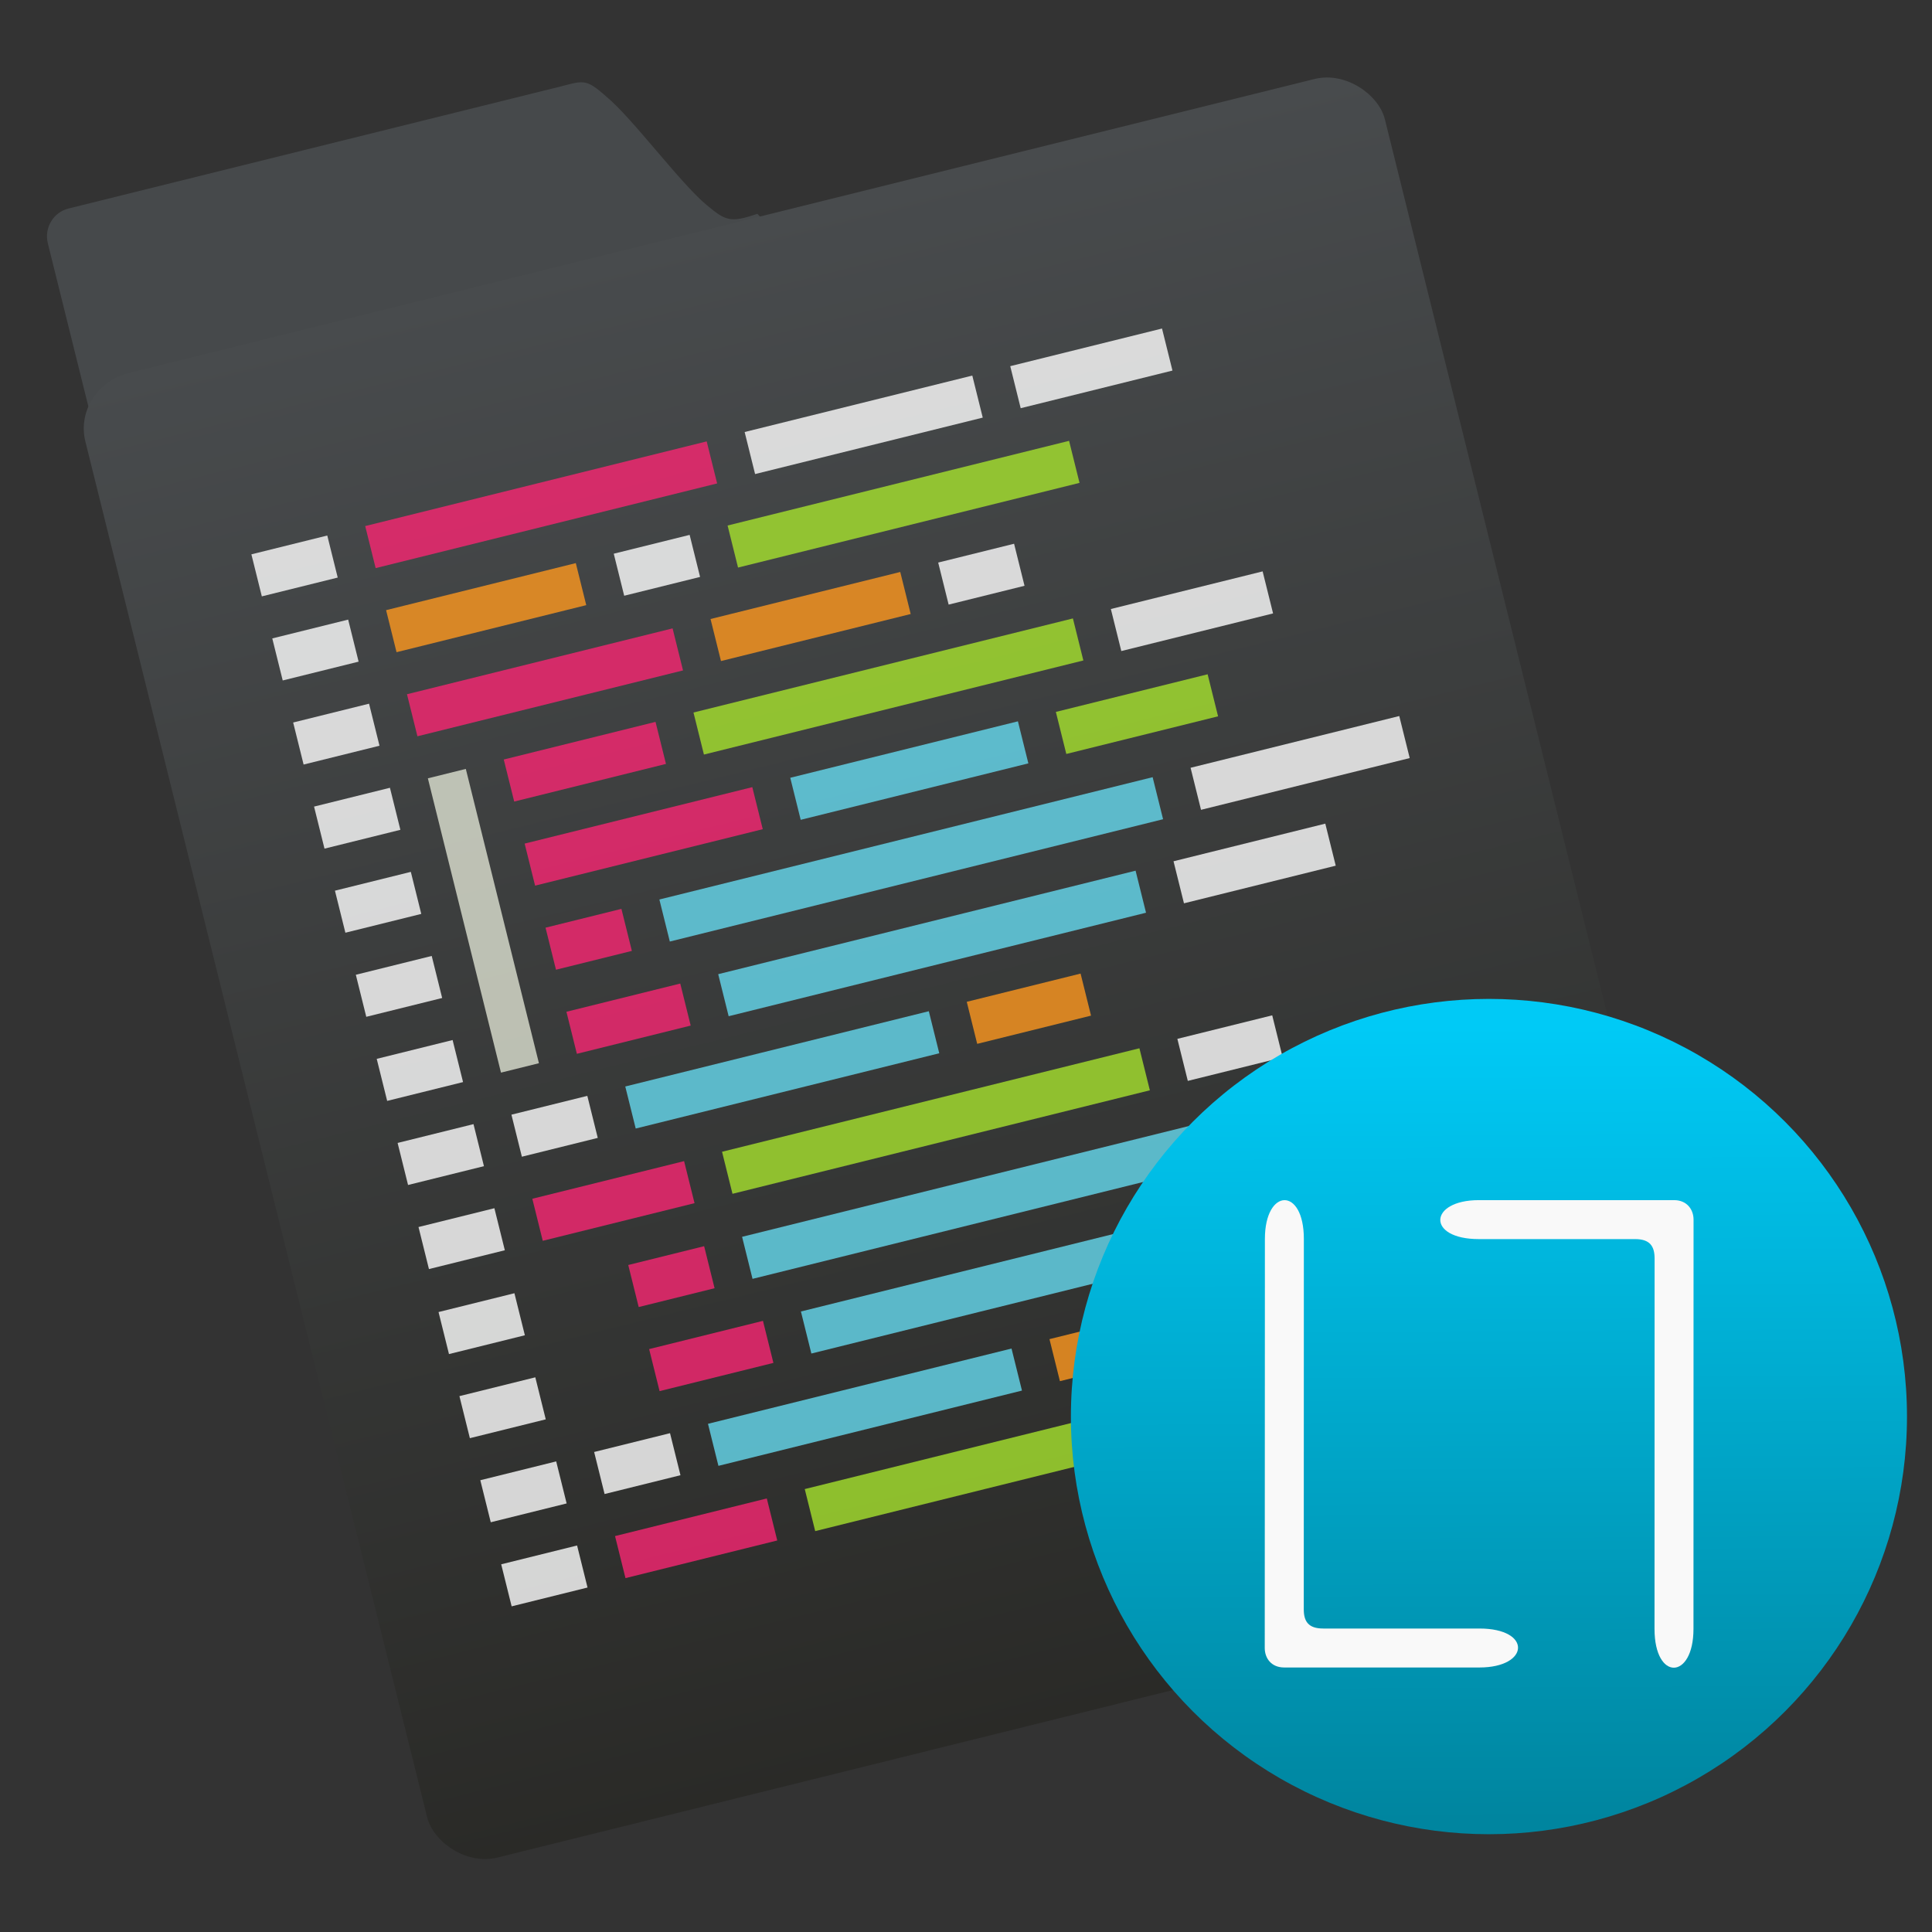 <?xml version="1.0" encoding="UTF-8" standalone="no"?>
<svg
   xmlns:osb="http://www.openswatchbook.org/uri/2009/osb"
   xmlns:dc="http://purl.org/dc/elements/1.1/"
   xmlns:cc="http://creativecommons.org/ns#"
   xmlns:rdf="http://www.w3.org/1999/02/22-rdf-syntax-ns#"
   xmlns:svg="http://www.w3.org/2000/svg"
   xmlns="http://www.w3.org/2000/svg"
   xmlns:xlink="http://www.w3.org/1999/xlink"
   xmlns:sodipodi="http://sodipodi.sourceforge.net/DTD/sodipodi-0.dtd"
   xmlns:inkscape="http://www.inkscape.org/namespaces/inkscape"
   viewBox="0 0 48 48"
   id="svg2"
   version="1.1"
   inkscape:version="0.91 r13725"
   sodipodi:docname="lighttable.svg">
  <rect x="0" y="0" width="48" height="48" fill="#333333" stroke="none"/>
  <sodipodi:namedview
     pagecolor="#ffffff"
     bordercolor="#666666"
     borderopacity="1"
     objecttolerance="10"
     gridtolerance="10"
     guidetolerance="10"
     inkscape:pageopacity="0"
     inkscape:pageshadow="2"
     inkscape:window-width="1366"
     inkscape:window-height="633"
     id="namedview63"
     showgrid="false"
     inkscape:zoom="6.9532167"
     inkscape:cx="16.452018"
     inkscape:cy="18.290205"
     inkscape:window-x="0"
     inkscape:window-y="33"
     inkscape:window-maximized="1"
     inkscape:current-layer="svg2" />
  <defs
     id="defs4">
    <linearGradient
       inkscape:collect="always"
       id="linearGradient4398">
      <stop
         style="stop-color:#00859f;stop-opacity:1"
         offset="0"
         id="stop4400" />
      <stop
         style="stop-color:#00caf6;stop-opacity:1"
         offset="1"
         id="stop4402" />
    </linearGradient>
    <linearGradient
       id="linearGradient3764"
       x1="1"
       x2="47"
       gradientUnits="userSpaceOnUse"
       gradientTransform="matrix(0,-1,1,0,-1.5e-6,48)">
      <stop
         stop-color="#1998af"
         stop-opacity="1"
         id="stop7" />
      <stop
         offset="1"
         stop-color="#1ca6bf"
         stop-opacity="1"
         id="stop9" />
    </linearGradient>
    <clipPath
       id="clipPath-208875838">
      <g
         transform="translate(0,-1004.362)"
         id="g12">
        <path
           d="m -24 13 c 0 1.105 -0.672 2 -1.5 2 -0.828 0 -1.5 -0.895 -1.5 -2 0 -1.105 0.672 -2 1.5 -2 0.828 0 1.5 0.895 1.5 2 z"
           transform="matrix(15.333,0,0,11.5,415,878.862)"
           fill="#1890d0"
           id="path14" />
      </g>
    </clipPath>
    <clipPath
       id="clipPath-214089006">
      <g
         transform="translate(0,-1004.362)"
         id="g17">
        <path
           d="m -24 13 c 0 1.105 -0.672 2 -1.5 2 -0.828 0 -1.5 -0.895 -1.5 -2 0 -1.105 0.672 -2 1.5 -2 0.828 0 1.5 0.895 1.5 2 z"
           transform="matrix(15.333,0,0,11.5,415,878.862)"
           fill="#1890d0"
           id="path19" />
      </g>
    </clipPath>
    <linearGradient
       id="linearGradient4401"
       inkscape:collect="always">
      <stop
         id="stop4403"
         offset="0"
         style="stop-color:#292926;stop-opacity:1" />
      <stop
         id="stop4405"
         offset="1"
         style="stop-color:#484b4d;stop-opacity:1" />
    </linearGradient>
    <linearGradient
       inkscape:collect="always"
       xlink:href="#linearGradient4401"
       id="linearGradient4222"
       x1="409.571"
       y1="542.798"
       x2="409.571"
       y2="507.798"
       gradientUnits="userSpaceOnUse"
       gradientTransform="matrix(0.976,0,0,1.512,8.239,-258.945)" />
    <linearGradient
       id="linearGradient4207"
       osb:paint="gradient">
      <stop
         style="stop-color:#3498db;stop-opacity:1;"
         offset="0"
         id="stop3371" />
      <stop
         style="stop-color:#3498db;stop-opacity:0;"
         offset="1"
         id="stop3373" />
    </linearGradient>
    <linearGradient
       gradientTransform="translate(-26.03,22.913)"
       gradientUnits="userSpaceOnUse"
       y2="1001.382"
       x2="23.327"
       y1="1023.746"
       x1="23.44"
       id="linearGradient5007"
       xlink:href="#linearGradient4398"
       inkscape:collect="always" />
    <clipPath
       id="clipPath-214089006-7">
      <g
         transform="translate(0,-1004.362)"
         id="g17-6">
        <path
           style="fill:#1890d0"
           inkscape:connector-curvature="0"
           d="m -24,13 c 0,1.105 -0.672,2 -1.5,2 -0.828,0 -1.5,-0.895 -1.5,-2 0,-1.105 0.672,-2 1.5,-2 0.828,0 1.5,0.895 1.5,2 z"
           transform="matrix(15.333,0,0,11.5,415,878.862)"
           id="path19-4" />
      </g>
    </clipPath>
  </defs>
  <g
     id="g33" />
  <g
     transform="translate(-0.315,-1004.793)"
     id="layer1"
     inkscape:label="Layer 1">
    <g
       inkscape:label="Layer 1"
       id="layer1-0"
       transform="matrix(0.877,0,0,0.838,-388.519,569.804)">
      <g
         inkscape:label="Layer 1"
         id="layer1-4"
         transform="matrix(1.141,0,0,1.193,429.343,-685.48)">
        <g
           transform="translate(16.864,1.833)"
           id="g4871">
          <g
             transform="matrix(0.882,0,0,0.882,34.326,129.931)"
             id="g5013">
            <g
               id="g4935"
               transform="matrix(0.971,-0.241,0.241,0.971,-246.154,25.358)">
              <g
                 style="fill:#46494b;fill-opacity:1"
                 inkscape:label="Layer 1"
                 id="layer1-07-4-5"
                 transform="matrix(2.87,0,0,2.761,-41.117,-1871.459)">
                <g
                   transform="matrix(0.905,0,0,0.905,-365.917,562.06)"
                   id="layer1-0-1-2"
                   inkscape:label="Layer 1"
                   style="fill:#46494b;fill-opacity:1;stroke:none;stroke-opacity:0.8">
                  <g
                     id="g4956-2-0-8"
                     transform="matrix(0.053,0,0,0.053,440.489,510.846)"
                     style="fill:#46494b;fill-opacity:1;stroke:none;stroke-opacity:0.904">
                    <g
                       id="layer1-7-5-6-1-6-7"
                       transform="matrix(2.611,0,0,2.611,-768.225,390.279)"
                       style="fill:#46494b;fill-opacity:1;stroke:none;stroke-width:7.16;stroke-miterlimit:4;stroke-dasharray:none;stroke-opacity:0.904">
                      <path
                         style="color:#000000;display:inline;overflow:visible;visibility:visible;fill:#46494b;fill-opacity:1;fill-rule:nonzero;stroke:none;stroke-width:7.16;stroke-miterlimit:4;stroke-dasharray:none;stroke-opacity:0.904;marker:none;enable-background:accumulate"
                         id="rect8678-4-5-5-1-2-2-2"
                         inkscape:connector-curvature="0"
                         d="m 44.118,-36.697 c -1.236,0 -2.231,1.052 -2.231,2.358 l 0,96.207 73.287,0.283 -7.411,-62.058 c -0.155,-1.296 21.724,38.765 1.138,0.472 L 96.352,-22.777 c -2.274,0.213 -2.567,-0.107 -3.691,-1.692 -1.593,-2.254 -4,-8.328 -5.568,-10.527 -1.259,-1.925 -1.463,-1.702 -3.552,-1.702 z"
                         sodipodi:nodetypes="scccssccccs" />
                    </g>
                  </g>
                </g>
              </g>
              <rect
                 transform="matrix(0.877,0,0,0.838,-376.427,574.384)"
                 ry="1.88"
                 y="508.782"
                 x="385.65"
                 height="51.404"
                 width="42.957"
                 id="rect4195"
                 style="opacity:1;fill:url(#linearGradient4222);fill-opacity:1;stroke:none;stroke-width:0.2;stroke-linecap:round;stroke-linejoin:round;stroke-miterlimit:4;stroke-dasharray:none;stroke-opacity:1" />
              <g
                 id="g4808"
                 transform="matrix(1.1,0,0,1.22,3.242,-220.524)"
                 style="opacity:1">
                <g
                   transform="translate(-0.566,0.367)"
                   id="g4588">
                  <rect
                     style="display:inline;opacity:0.8;fill:#ffffff;fill-opacity:1;fill-rule:evenodd;stroke:none"
                     id="rect5586"
                     width="2"
                     height="1"
                     x="-33.694"
                     y="1005.415"
                     ry="0" />
                  <rect
                     ry="0"
                     y="1009.415"
                     x="-33.694"
                     height="1"
                     width="2"
                     id="rect5588"
                     style="display:inline;opacity:0.8;fill:#ffffff;fill-opacity:1;fill-rule:evenodd;stroke:none" />
                  <rect
                     style="display:inline;opacity:0.8;fill:#ffffff;fill-opacity:1;fill-rule:evenodd;stroke:none"
                     id="rect5590"
                     width="2"
                     height="1"
                     x="-33.694"
                     y="1007.415"
                     ry="0" />
                  <rect
                     ry="0"
                     y="1011.415"
                     x="-33.694"
                     height="1"
                     width="2"
                     id="rect5592"
                     style="display:inline;opacity:0.8;fill:#ffffff;fill-opacity:1;fill-rule:evenodd;stroke:none" />
                  <rect
                     style="display:inline;opacity:0.8;fill:#ffffff;fill-opacity:1;fill-rule:evenodd;stroke:none"
                     id="rect5594"
                     width="2"
                     height="1"
                     x="-33.694"
                     y="1015.415"
                     ry="0" />
                  <rect
                     ry="0"
                     y="1013.415"
                     x="-33.694"
                     height="1"
                     width="2"
                     id="rect5596"
                     style="display:inline;opacity:0.8;fill:#ffffff;fill-opacity:1;fill-rule:evenodd;stroke:none" />
                  <rect
                     style="display:inline;opacity:0.8;fill:#ffffff;fill-opacity:1;fill-rule:evenodd;stroke:none"
                     id="rect5598"
                     width="2"
                     height="1"
                     x="-33.694"
                     y="1017.415"
                     ry="0" />
                  <rect
                     ry="0"
                     y="1021.415"
                     x="-33.694"
                     height="1"
                     width="2"
                     id="rect5600"
                     style="display:inline;opacity:0.8;fill:#ffffff;fill-opacity:1;fill-rule:evenodd;stroke:none" />
                  <rect
                     style="display:inline;opacity:0.8;fill:#ffffff;fill-opacity:1;fill-rule:evenodd;stroke:none"
                     id="rect5602"
                     width="2"
                     height="1"
                     x="-33.694"
                     y="1019.415"
                     ry="0" />
                  <rect
                     ry="0"
                     y="1005.414"
                     x="-30.694"
                     height="1"
                     width="9"
                     id="rect4759"
                     style="display:inline;opacity:0.8;fill:#f92672;fill-opacity:1;fill-rule:evenodd;stroke:none" />
                  <rect
                     style="display:inline;opacity:0.8;fill:#ffffff;fill-opacity:1;fill-rule:evenodd;stroke:none"
                     id="rect4764"
                     width="6"
                     height="1"
                     x="-20.694"
                     y="1005.415"
                     ry="0" />
                  <rect
                     ry="0"
                     y="1005.415"
                     x="-13.694"
                     height="1"
                     width="4"
                     id="rect4766"
                     style="display:inline;opacity:0.8;fill:#ffffff;fill-opacity:1;fill-rule:evenodd;stroke:none" />
                  <rect
                     style="display:inline;opacity:0.8;fill:#fd971f;fill-opacity:1;fill-rule:evenodd;stroke:none"
                     id="rect4997"
                     width="5"
                     height="1"
                     x="-30.694"
                     y="1007.414"
                     ry="0" />
                  <rect
                     ry="0"
                     y="1007.414"
                     x="-24.694"
                     height="1"
                     width="2"
                     id="rect4999"
                     style="display:inline;opacity:0.8;fill:#ffffff;fill-opacity:1;fill-rule:evenodd;stroke:none" />
                  <rect
                     style="display:inline;opacity:0.8;fill:#a6e22e;fill-opacity:1;fill-rule:evenodd;stroke:none"
                     id="rect5001"
                     width="9"
                     height="1"
                     x="-21.694"
                     y="1007.415"
                     ry="0" />
                  <rect
                     ry="0"
                     y="1009.414"
                     x="-30.694"
                     height="1"
                     width="7"
                     id="rect5003"
                     style="display:inline;opacity:0.8;fill:#f92672;fill-opacity:1;fill-rule:evenodd;stroke:none" />
                  <rect
                     style="display:inline;opacity:0.8;fill:#fd971f;fill-opacity:1;fill-rule:evenodd;stroke:none"
                     id="rect5005"
                     width="5"
                     height="1"
                     x="-22.694"
                     y="1009.415"
                     ry="0" />
                  <rect
                     ry="0"
                     y="1009.415"
                     x="-16.694"
                     height="1"
                     width="2"
                     id="rect5007"
                     style="display:inline;opacity:0.8;fill:#ffffff;fill-opacity:1;fill-rule:evenodd;stroke:none" />
                  <rect
                     style="display:inline;opacity:0.8;fill:#f92672;fill-opacity:1;fill-rule:evenodd;stroke:none"
                     id="rect5009"
                     width="4"
                     height="1"
                     x="-28.694"
                     y="1011.414"
                     ry="0" />
                  <rect
                     ry="0"
                     y="1011.415"
                     x="-23.694"
                     height="1"
                     width="10"
                     id="rect5011"
                     style="display:inline;opacity:0.8;fill:#a6e22e;fill-opacity:1;fill-rule:evenodd;stroke:none" />
                  <rect
                     style="display:inline;opacity:0.8;fill:#ffffff;fill-opacity:1;fill-rule:evenodd;stroke:none"
                     id="rect5013"
                     width="4"
                     height="1"
                     x="-12.694"
                     y="1011.415"
                     ry="0" />
                  <rect
                     ry="0"
                     y="1013.414"
                     x="-28.694"
                     height="1"
                     width="6"
                     id="rect5015"
                     style="display:inline;opacity:0.8;fill:#f92672;fill-opacity:1;fill-rule:evenodd;stroke:none" />
                  <rect
                     style="display:inline;opacity:0.8;fill:#66d9ef;fill-opacity:1;fill-rule:evenodd;stroke:none"
                     id="rect5017"
                     width="6"
                     height="1"
                     x="-21.694"
                     y="1013.415"
                     ry="0" />
                  <rect
                     ry="0"
                     y="1013.415"
                     x="-14.694"
                     height="1"
                     width="4"
                     id="rect5019"
                     style="display:inline;opacity:0.8;fill:#a6e22e;fill-opacity:1;fill-rule:evenodd;stroke:none" />
                  <rect
                     style="display:inline;opacity:0.8;fill:#f92672;fill-opacity:1;fill-rule:evenodd;stroke:none"
                     id="rect5021"
                     width="2"
                     height="1"
                     x="-28.694"
                     y="1015.414"
                     ry="0" />
                  <rect
                     ry="0"
                     y="1015.415"
                     x="-25.694"
                     height="1"
                     width="13"
                     id="rect5023"
                     style="display:inline;opacity:0.8;fill:#66d9ef;fill-opacity:1;fill-rule:evenodd;stroke:none" />
                  <rect
                     style="display:inline;opacity:0.8;fill:#ffffff;fill-opacity:1;fill-rule:evenodd;stroke:none"
                     id="rect5025"
                     width="5.5"
                     height="1"
                     x="-11.694"
                     y="1015.415"
                     ry="0" />
                  <rect
                     ry="0"
                     y="1017.414"
                     x="-28.694"
                     height="1"
                     width="3"
                     id="rect5027"
                     style="display:inline;opacity:0.8;fill:#f92672;fill-opacity:1;fill-rule:evenodd;stroke:none" />
                  <rect
                     style="display:inline;opacity:0.8;fill:#66d9ef;fill-opacity:1;fill-rule:evenodd;stroke:none"
                     id="rect5029"
                     width="11"
                     height="1"
                     x="-24.694"
                     y="1017.415"
                     ry="0" />
                  <rect
                     ry="0"
                     y="1017.415"
                     x="-12.694"
                     height="1"
                     width="4"
                     id="rect5031"
                     style="display:inline;opacity:0.8;fill:#ffffff;fill-opacity:1;fill-rule:evenodd;stroke:none" />
                  <rect
                     style="display:inline;opacity:0.8;fill:#ffffff;fill-opacity:1;fill-rule:evenodd;stroke:none"
                     id="rect5033"
                     width="2"
                     height="1"
                     x="-30.694"
                     y="1019.414"
                     ry="1.7382812e-05" />
                  <rect
                     ry="0"
                     y="1019.415"
                     x="-27.694"
                     height="1"
                     width="8"
                     id="rect5035"
                     style="display:inline;opacity:0.8;fill:#66d9ef;fill-opacity:1;fill-rule:evenodd;stroke:none" />
                  <rect
                     style="display:inline;opacity:0.8;fill:#fd971f;fill-opacity:1;fill-rule:evenodd;stroke:none"
                     id="rect5037"
                     width="3"
                     height="1"
                     x="-18.694"
                     y="1019.415"
                     ry="0" />
                  <rect
                     ry="0"
                     y="1021.414"
                     x="-30.694"
                     height="1"
                     width="4"
                     id="rect5039"
                     style="display:inline;opacity:0.8;fill:#f92672;fill-opacity:1;fill-rule:evenodd;stroke:none" />
                  <rect
                     style="display:inline;opacity:0.8;fill:#a6e22e;fill-opacity:1;fill-rule:evenodd;stroke:none"
                     id="rect5041"
                     width="11"
                     height="1"
                     x="-25.694"
                     y="1021.415"
                     ry="0" />
                  <rect
                     ry="0"
                     y="1021.415"
                     x="-13.694"
                     height="1"
                     width="2.5"
                     id="rect5043"
                     style="display:inline;opacity:0.8;fill:#ffffff;fill-opacity:1;fill-rule:evenodd;stroke:none" />
                  <rect
                     style="display:inline;opacity:0.679;fill:#faffeb;fill-opacity:1;fill-rule:evenodd;stroke:none"
                     id="rect5645"
                     width="1"
                     height="7"
                     x="-30.694"
                     y="1011.414"
                     ry="0" />
                </g>
                <g
                   transform="translate(-49.493,-17.047)"
                   id="g4790">
                  <rect
                     style="display:inline;opacity:0.8;fill:#ffffff;fill-opacity:1;fill-rule:evenodd;stroke:none"
                     id="rect5594-2"
                     width="2"
                     height="1"
                     x="15.206"
                     y="1040.845"
                     ry="0" />
                  <rect
                     style="display:inline;opacity:0.8;fill:#ffffff;fill-opacity:1;fill-rule:evenodd;stroke:none"
                     id="rect5598-1"
                     width="2"
                     height="1"
                     x="15.206"
                     y="1042.845"
                     ry="0" />
                  <rect
                     ry="0"
                     y="1046.845"
                     x="15.206"
                     height="1"
                     width="2"
                     id="rect5600-3"
                     style="display:inline;opacity:0.8;fill:#ffffff;fill-opacity:1;fill-rule:evenodd;stroke:none" />
                  <rect
                     style="display:inline;opacity:0.8;fill:#ffffff;fill-opacity:1;fill-rule:evenodd;stroke:none"
                     id="rect5602-7"
                     width="2"
                     height="1"
                     x="15.206"
                     y="1044.845"
                     ry="0" />
                  <rect
                     style="display:inline;opacity:0.8;fill:#f92672;fill-opacity:1;fill-rule:evenodd;stroke:none"
                     id="rect5021-1"
                     width="2"
                     height="1"
                     x="20.206"
                     y="1040.845"
                     ry="0" />
                  <rect
                     ry="0"
                     y="1040.846"
                     x="23.206"
                     height="1"
                     width="13"
                     id="rect5023-0"
                     style="display:inline;opacity:0.8;fill:#66d9ef;fill-opacity:1;fill-rule:evenodd;stroke:none" />
                  <rect
                     style="display:inline;opacity:0.8;fill:#ffffff;fill-opacity:1;fill-rule:evenodd;stroke:none"
                     id="rect5025-7"
                     width="5.5"
                     height="1"
                     x="37.206"
                     y="1040.846"
                     ry="0" />
                  <rect
                     ry="0"
                     y="1042.845"
                     x="20.206"
                     height="1"
                     width="3"
                     id="rect5027-3"
                     style="display:inline;opacity:0.8;fill:#f92672;fill-opacity:1;fill-rule:evenodd;stroke:none" />
                  <rect
                     style="display:inline;opacity:0.8;fill:#66d9ef;fill-opacity:1;fill-rule:evenodd;stroke:none"
                     id="rect5029-2"
                     width="11"
                     height="1"
                     x="24.206"
                     y="1042.846"
                     ry="0" />
                  <rect
                     ry="0"
                     y="1042.846"
                     x="36.206"
                     height="1"
                     width="4"
                     id="rect5031-4"
                     style="display:inline;opacity:0.8;fill:#ffffff;fill-opacity:1;fill-rule:evenodd;stroke:none" />
                  <rect
                     style="display:inline;opacity:0.8;fill:#ffffff;fill-opacity:1;fill-rule:evenodd;stroke:none"
                     id="rect5033-9"
                     width="2"
                     height="1"
                     x="18.206"
                     y="1044.845"
                     ry="1.7382812e-05" />
                  <rect
                     ry="0"
                     y="1044.846"
                     x="21.206"
                     height="1"
                     width="8"
                     id="rect5035-1"
                     style="display:inline;opacity:0.8;fill:#66d9ef;fill-opacity:1;fill-rule:evenodd;stroke:none" />
                  <rect
                     style="display:inline;opacity:0.8;fill:#fd971f;fill-opacity:1;fill-rule:evenodd;stroke:none"
                     id="rect5037-2"
                     width="3"
                     height="1"
                     x="30.206"
                     y="1044.846"
                     ry="0" />
                  <rect
                     ry="0"
                     y="1046.845"
                     x="18.206"
                     height="1"
                     width="4"
                     id="rect5039-2"
                     style="display:inline;opacity:0.8;fill:#f92672;fill-opacity:1;fill-rule:evenodd;stroke:none" />
                  <rect
                     style="display:inline;opacity:0.8;fill:#a6e22e;fill-opacity:1;fill-rule:evenodd;stroke:none"
                     id="rect5041-6"
                     width="11"
                     height="1"
                     x="23.206"
                     y="1046.846"
                     ry="0" />
                  <rect
                     ry="0"
                     y="1046.846"
                     x="35.206"
                     height="1"
                     width="2.5"
                     id="rect5043-7"
                     style="display:inline;opacity:0.8;fill:#ffffff;fill-opacity:1;fill-rule:evenodd;stroke:none" />
                </g>
              </g>
            </g>
            <circle
               style="opacity:1;fill:url(#linearGradient5007);fill-opacity:1.0;stroke:none;stroke-width:1.465;stroke-linecap:round;stroke-linejoin:round;stroke-miterlimit:4;stroke-dasharray:none;stroke-opacity:1"
               id="path4999"
               cx="-2.188"
               cy="1035.294"
               r="11.768" />
          </g>
        </g>
      </g>
    </g>
  </g>
  <g
     transform="matrix(0.484,0,0,0.484,25.134,24.009)"
     id="g49">
    <g
       clip-path="url(#clipPath-214089006-7)"
       id="g51">
      <!-- color: #1ca6bf -->
      <g
         id="g53">
        <path
           style="fill:#f9f9f9;fill-opacity:1;fill-rule:nonzero;stroke:none"
           inkscape:connector-curvature="0"
           d="m 13,13.992 c 0,-2.617 2,-2.691 2,0 l -0.004,19.01 c 0,0.609 0.223,0.988 0.996,0.988 l 8.02,0 c 2.703,0 2.582,2 0,2 l -10.02,0 c -0.668,0 -1,-0.48 -1,-1 m 0.004,-21.01"
           id="path55" />
        <path
           style="fill:#f9f9f9;fill-opacity:1;fill-rule:nonzero;stroke:none"
           inkscape:connector-curvature="0"
           d="m 35,34.01 c 0,2.621 -2,2.688 -2,0 L 33.004,15 c 0,-0.621 -0.227,-1 -1,-1 l -8.02,0 c -2.703,0 -2.578,-2 0,-2 l 10.02,0 c 0.668,0 1,0.492 1,1 M 35,34.01"
           id="path57" />
      </g>
    </g>
  </g>
</svg>
